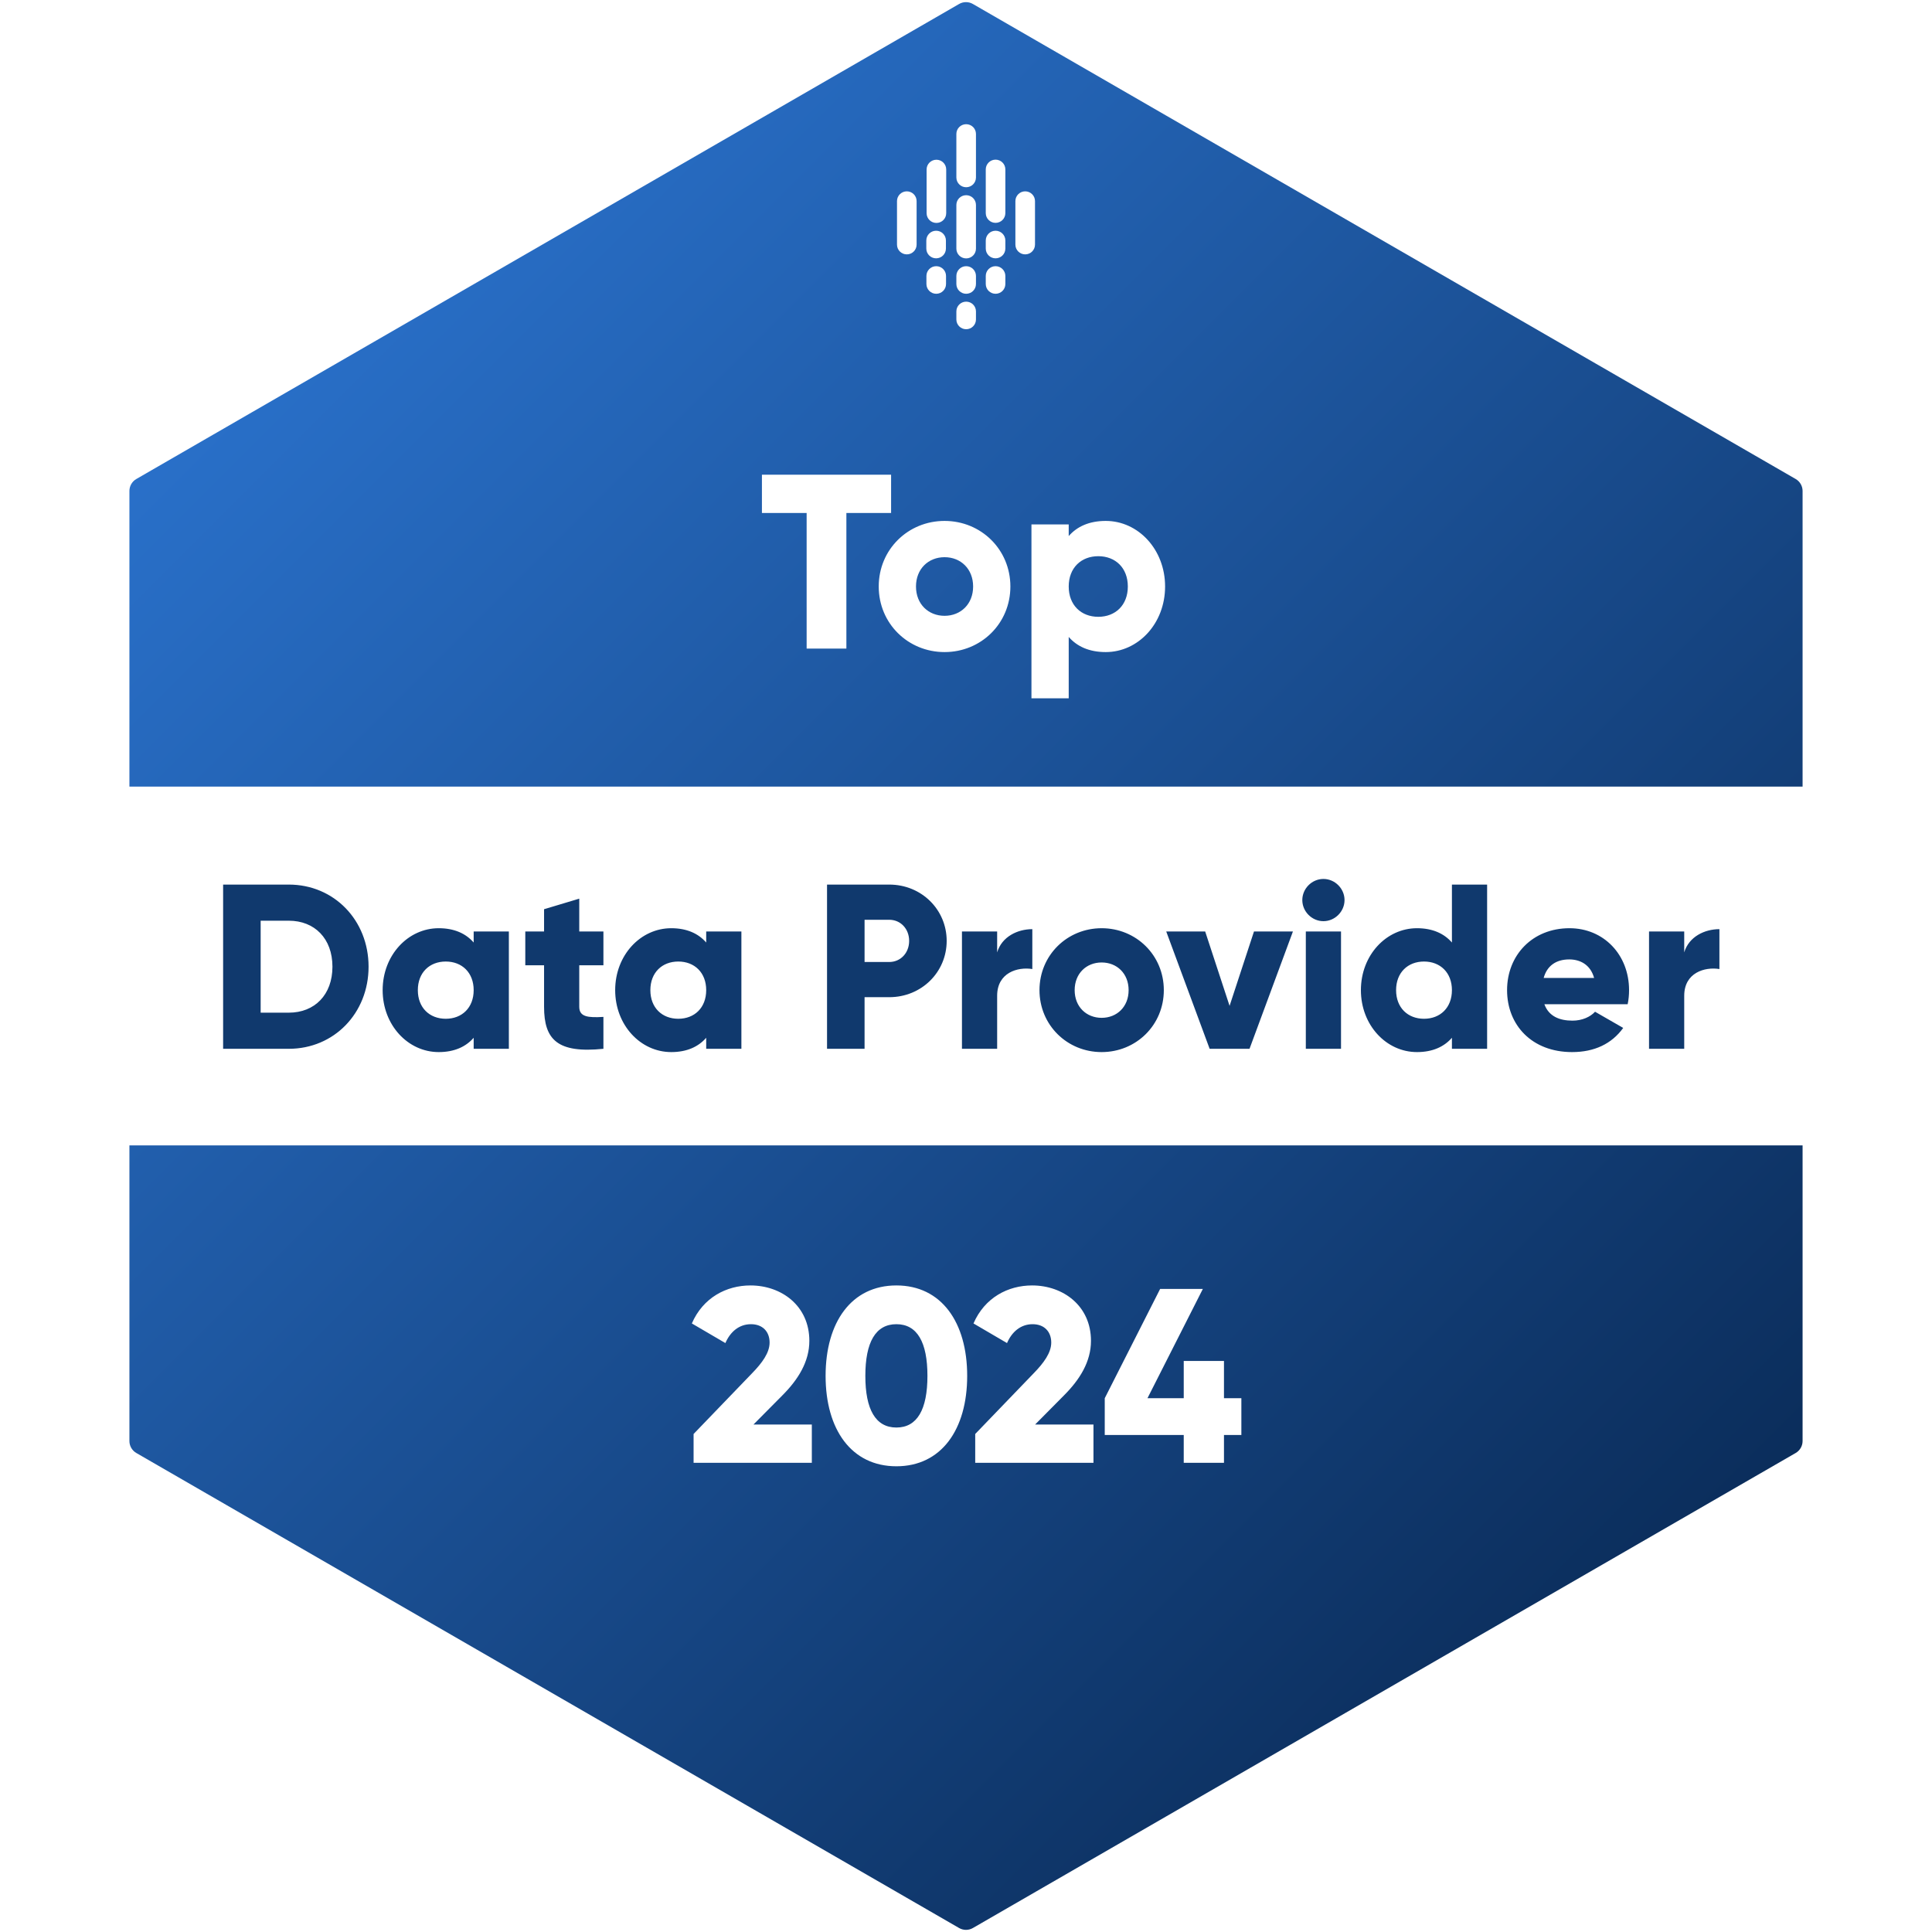 <svg xmlns="http://www.w3.org/2000/svg" width="140" height="140" viewBox="0 0 140 140" fill="none"><a><path d="M69.5 0.289C69.809 0.11 70.191 0.11 70.5 0.289L130.122 34.711C130.431 34.89 130.622 35.22 130.622 35.577V104.423C130.622 104.78 130.431 105.11 130.122 105.289L70.5 139.711C70.191 139.89 69.809 139.89 69.5 139.711L9.878 105.289C9.569 105.11 9.378 104.78 9.378 104.423V35.577C9.378 35.22 9.569 34.89 9.878 34.711L69.5 0.289Z" fill="url(#paint0_linear_550_744)"></path><g filter="url(#filter0_d_550_744)"><path d="M9.019 57H131V69.828V83H9L9.019 70V57Z" fill="white"></path></g><path d="M64.572 34.4V37.172H61.332V47H58.452V37.172H55.212V34.4H64.572ZM68.446 47.252C65.8 47.252 63.676 45.182 63.676 42.5C63.676 39.818 65.8 37.748 68.446 37.748C71.092 37.748 73.216 39.818 73.216 42.5C73.216 45.182 71.092 47.252 68.446 47.252ZM68.446 44.624C69.616 44.624 70.516 43.778 70.516 42.5C70.516 41.222 69.616 40.376 68.446 40.376C67.276 40.376 66.376 41.222 66.376 42.5C66.376 43.778 67.276 44.624 68.446 44.624ZM80.125 37.748C82.483 37.748 84.427 39.818 84.427 42.5C84.427 45.182 82.483 47.252 80.125 47.252C78.919 47.252 78.037 46.838 77.443 46.154V50.6H74.743V38H77.443V38.846C78.037 38.162 78.919 37.748 80.125 37.748ZM79.585 44.696C80.827 44.696 81.727 43.85 81.727 42.5C81.727 41.15 80.827 40.304 79.585 40.304C78.343 40.304 77.443 41.15 77.443 42.5C77.443 43.85 78.343 44.696 79.585 44.696Z" fill="white"></path><path d="M20.928 64.1C24.209 64.1 26.708 66.684 26.708 70.05C26.708 73.416 24.209 76 20.928 76H16.168V64.1H20.928ZM20.928 73.382C22.798 73.382 24.09 72.09 24.09 70.05C24.09 68.01 22.798 66.718 20.928 66.718H18.888V73.382H20.928ZM34.324 67.5H36.874V76H34.324V75.201C33.763 75.847 32.93 76.238 31.791 76.238C29.564 76.238 27.728 74.283 27.728 71.75C27.728 69.217 29.564 67.262 31.791 67.262C32.93 67.262 33.763 67.653 34.324 68.299V67.5ZM32.301 73.824C33.474 73.824 34.324 73.025 34.324 71.75C34.324 70.475 33.474 69.676 32.301 69.676C31.128 69.676 30.278 70.475 30.278 71.75C30.278 73.025 31.128 73.824 32.301 73.824ZM43.726 69.948H41.975V72.957C41.975 73.688 42.604 73.756 43.726 73.688V76C40.394 76.34 39.425 75.337 39.425 72.957V69.948H38.065V67.5H39.425V65.885L41.975 65.12V67.5H43.726V69.948ZM51.174 67.5H53.724V76H51.174V75.201C50.613 75.847 49.78 76.238 48.641 76.238C46.414 76.238 44.578 74.283 44.578 71.75C44.578 69.217 46.414 67.262 48.641 67.262C49.78 67.262 50.613 67.653 51.174 68.299V67.5ZM49.151 73.824C50.324 73.824 51.174 73.025 51.174 71.75C51.174 70.475 50.324 69.676 49.151 69.676C47.978 69.676 47.128 70.475 47.128 71.75C47.128 73.025 47.978 73.824 49.151 73.824ZM64.435 64.1C66.781 64.1 68.6 65.919 68.6 68.18C68.6 70.441 66.781 72.26 64.435 72.26H62.65V76H59.93V64.1H64.435ZM64.435 69.71C65.268 69.71 65.88 69.047 65.88 68.18C65.88 67.313 65.268 66.65 64.435 66.65H62.65V69.71H64.435ZM72.257 69.013C72.597 67.874 73.736 67.33 74.806 67.33V70.22C73.752 70.05 72.257 70.475 72.257 72.158V76H69.707V67.5H72.257V69.013ZM79.829 76.238C77.331 76.238 75.325 74.283 75.325 71.75C75.325 69.217 77.331 67.262 79.829 67.262C82.329 67.262 84.335 69.217 84.335 71.75C84.335 74.283 82.329 76.238 79.829 76.238ZM79.829 73.756C80.934 73.756 81.784 72.957 81.784 71.75C81.784 70.543 80.934 69.744 79.829 69.744C78.725 69.744 77.874 70.543 77.874 71.75C77.874 72.957 78.725 73.756 79.829 73.756ZM90.868 67.5H93.69L90.545 76H87.655L84.51 67.5H87.332L89.1 72.889L90.868 67.5ZM95.9 66.752C95.067 66.752 94.37 66.055 94.37 65.222C94.37 64.389 95.067 63.692 95.9 63.692C96.733 63.692 97.43 64.389 97.43 65.222C97.43 66.055 96.733 66.752 95.9 66.752ZM94.625 76V67.5H97.175V76H94.625ZM105.212 64.1H107.762V76H105.212V75.201C104.651 75.847 103.818 76.238 102.679 76.238C100.452 76.238 98.616 74.283 98.616 71.75C98.616 69.217 100.452 67.262 102.679 67.262C103.818 67.262 104.651 67.653 105.212 68.299V64.1ZM103.189 73.824C104.362 73.824 105.212 73.025 105.212 71.75C105.212 70.475 104.362 69.676 103.189 69.676C102.016 69.676 101.166 70.475 101.166 71.75C101.166 73.025 102.016 73.824 103.189 73.824ZM111.911 72.77C112.234 73.654 113.016 73.96 113.951 73.96C114.648 73.96 115.243 73.688 115.583 73.314L117.623 74.487C116.79 75.643 115.532 76.238 113.917 76.238C111.01 76.238 109.208 74.283 109.208 71.75C109.208 69.217 111.044 67.262 113.73 67.262C116.212 67.262 118.048 69.183 118.048 71.75C118.048 72.107 118.014 72.447 117.946 72.77H111.911ZM111.86 70.866H115.515C115.243 69.88 114.478 69.523 113.713 69.523C112.744 69.523 112.098 69.999 111.86 70.866ZM122.045 69.013C122.385 67.874 123.524 67.33 124.595 67.33V70.22C123.541 70.05 122.045 70.475 122.045 72.158V76H119.495V67.5H122.045V69.013Z" fill="#10396D"></path><path d="M50.26 106V103.912L54.49 99.52C55.228 98.764 55.768 98.026 55.768 97.288C55.768 96.496 55.264 95.956 54.418 95.956C53.536 95.956 52.906 96.532 52.564 97.324L50.134 95.902C50.944 94.03 52.636 93.148 54.382 93.148C56.632 93.148 58.648 94.624 58.648 97.162C58.648 98.674 57.838 99.97 56.686 101.122L54.598 103.228H58.828V106H50.26ZM64.956 106.252C61.698 106.252 59.826 103.588 59.826 99.7C59.826 95.812 61.698 93.148 64.956 93.148C68.214 93.148 70.086 95.812 70.086 99.7C70.086 103.588 68.214 106.252 64.956 106.252ZM64.956 103.444C66.468 103.444 67.206 102.13 67.206 99.7C67.206 97.27 66.468 95.956 64.956 95.956C63.444 95.956 62.706 97.27 62.706 99.7C62.706 102.13 63.444 103.444 64.956 103.444ZM70.668 106V103.912L74.898 99.52C75.636 98.764 76.177 98.026 76.177 97.288C76.177 96.496 75.672 95.956 74.826 95.956C73.945 95.956 73.314 96.532 72.972 97.324L70.543 95.902C71.353 94.03 73.044 93.148 74.79 93.148C77.04 93.148 79.056 94.624 79.056 97.162C79.056 98.674 78.246 99.97 77.094 101.122L75.007 103.228H79.237V106H70.668ZM89.954 101.32V103.984H88.694V106H85.778V103.984H80.054V101.32L84.068 93.4H87.164L83.15 101.32H85.778V98.62H88.694V101.32H89.954Z" fill="white"></path><path fill-rule="evenodd" clip-rule="evenodd" d="M66.421 14.572C66.421 14.182 66.103 13.865 65.711 13.865C65.71 13.865 65.71 13.865 65.71 13.865C65.318 13.865 65 14.182 65 14.572C65 15.43 65 16.868 65 17.726C65 18.116 65.318 18.433 65.71 18.433C65.71 18.433 65.71 18.433 65.711 18.433C66.103 18.433 66.421 18.116 66.421 17.726C66.421 16.868 66.421 15.43 66.421 14.572Z" fill="white"></path><path fill-rule="evenodd" clip-rule="evenodd" d="M73.579 17.726C73.579 18.116 73.897 18.433 74.289 18.433C74.289 18.433 74.29 18.433 74.29 18.433C74.682 18.433 75 18.116 75 17.726C75 16.868 75 15.43 75 14.572C75 14.182 74.682 13.865 74.29 13.865C74.29 13.865 74.289 13.865 74.289 13.865C73.897 13.865 73.579 14.182 73.579 14.572C73.579 15.43 73.579 16.868 73.579 17.726Z" fill="white"></path><path fill-rule="evenodd" clip-rule="evenodd" d="M68.566 12.282C68.566 11.892 68.248 11.575 67.856 11.575C67.856 11.575 67.856 11.575 67.856 11.575C67.463 11.575 67.145 11.892 67.145 12.282C67.145 13.143 67.145 14.588 67.145 15.448C67.145 15.839 67.463 16.155 67.856 16.155C67.856 16.155 67.856 16.155 67.856 16.155C68.248 16.155 68.566 15.839 68.566 15.448C68.566 14.588 68.566 13.143 68.566 12.282Z" fill="white"></path><path fill-rule="evenodd" clip-rule="evenodd" d="M70.722 9.707C70.722 9.316 70.405 9 70.012 9C70.012 9 70.012 9 70.012 9C69.62 9 69.302 9.316 69.302 9.707C69.302 10.565 69.302 12.003 69.302 12.861C69.302 13.251 69.62 13.568 70.012 13.568C70.012 13.568 70.012 13.568 70.012 13.568C70.405 13.568 70.722 13.251 70.722 12.861C70.722 12.003 70.722 10.565 70.722 9.707Z" fill="white"></path><path fill-rule="evenodd" clip-rule="evenodd" d="M72.852 12.276C72.852 11.886 72.534 11.569 72.142 11.569C72.142 11.569 72.142 11.569 72.142 11.569C71.75 11.569 71.432 11.886 71.432 12.276C71.432 13.137 71.432 14.582 71.432 15.442C71.432 15.833 71.75 16.149 72.142 16.149C72.142 16.149 72.142 16.149 72.142 16.149C72.534 16.149 72.852 15.833 72.852 15.442C72.852 14.582 72.852 13.137 72.852 12.276Z" fill="white"></path><path fill-rule="evenodd" clip-rule="evenodd" d="M70.722 14.852C70.722 14.461 70.405 14.145 70.012 14.145C69.62 14.145 69.302 14.461 69.302 14.852C69.302 15.712 69.302 17.157 69.302 18.018C69.302 18.408 69.62 18.725 70.012 18.725C70.405 18.725 70.722 18.408 70.722 18.018C70.722 17.157 70.722 15.712 70.722 14.852Z" fill="white"></path><path fill-rule="evenodd" clip-rule="evenodd" d="M68.553 19.996C68.553 19.606 68.235 19.289 67.843 19.289C67.842 19.289 67.842 19.289 67.842 19.289C67.45 19.289 67.132 19.606 67.132 19.996C67.132 20.186 67.132 20.391 67.132 20.581C67.132 20.971 67.45 21.288 67.842 21.288C67.842 21.288 67.842 21.288 67.843 21.288C68.235 21.288 68.553 20.971 68.553 20.581C68.553 20.391 68.553 20.186 68.553 19.996Z" fill="white"></path><path fill-rule="evenodd" clip-rule="evenodd" d="M68.545 17.427C68.545 17.037 68.227 16.72 67.835 16.72C67.835 16.72 67.834 16.72 67.834 16.72C67.442 16.72 67.124 17.037 67.124 17.427C67.124 17.617 67.124 17.822 67.124 18.012C67.124 18.402 67.442 18.719 67.834 18.719C67.834 18.719 67.835 18.719 67.835 18.719C68.227 18.719 68.545 18.402 68.545 18.012C68.545 17.822 68.545 17.617 68.545 17.427Z" fill="white"></path><path fill-rule="evenodd" clip-rule="evenodd" d="M70.722 19.996C70.722 19.606 70.405 19.289 70.012 19.289C70.012 19.289 70.012 19.289 70.012 19.289C69.62 19.289 69.302 19.606 69.302 19.996C69.302 20.186 69.302 20.391 69.302 20.581C69.302 20.971 69.62 21.288 70.012 21.288C70.012 21.288 70.012 21.288 70.012 21.288C70.405 21.288 70.722 20.971 70.722 20.581C70.722 20.391 70.722 20.186 70.722 19.996Z" fill="white"></path><path fill-rule="evenodd" clip-rule="evenodd" d="M72.852 17.427C72.852 17.037 72.534 16.72 72.142 16.72C71.75 16.72 71.432 17.037 71.432 17.427C71.432 17.617 71.432 17.822 71.432 18.012C71.432 18.402 71.75 18.719 72.142 18.719C72.534 18.719 72.852 18.402 72.852 18.012C72.852 17.822 72.852 17.617 72.852 17.427Z" fill="white"></path><path fill-rule="evenodd" clip-rule="evenodd" d="M70.722 22.566C70.722 22.175 70.405 21.859 70.012 21.859C70.012 21.859 70.012 21.859 70.012 21.859C69.62 21.859 69.302 22.175 69.302 22.566C69.302 22.756 69.302 22.961 69.302 23.15C69.302 23.541 69.62 23.857 70.012 23.857C70.012 23.857 70.012 23.857 70.012 23.857C70.405 23.857 70.722 23.541 70.722 23.15C70.722 22.961 70.722 22.756 70.722 22.566Z" fill="white"></path><path fill-rule="evenodd" clip-rule="evenodd" d="M72.852 19.996C72.852 19.606 72.534 19.289 72.142 19.289C72.142 19.289 72.142 19.289 72.142 19.289C71.75 19.289 71.432 19.606 71.432 19.996C71.432 20.186 71.432 20.391 71.432 20.581C71.432 20.971 71.75 21.288 72.142 21.288C72.142 21.288 72.142 21.288 72.142 21.288C72.534 21.288 72.852 20.971 72.852 20.581C72.852 20.391 72.852 20.186 72.852 19.996Z" fill="white"></path><defs><filter id="filter0_d_550_744" x="1" y="51" width="138" height="42" filterUnits="userSpaceOnUse" color-interpolation-filters="sRGB"><feGaussianBlur stdDeviation="4"></feGaussianBlur></filter><linearGradient id="paint0_linear_550_744" x1="-70" y1="70" x2="70" y2="210" gradientUnits="userSpaceOnUse"><stop stop-color="#307FE2"></stop><stop offset="1" stop-color="#041E42"></stop></linearGradient></defs></a></svg>